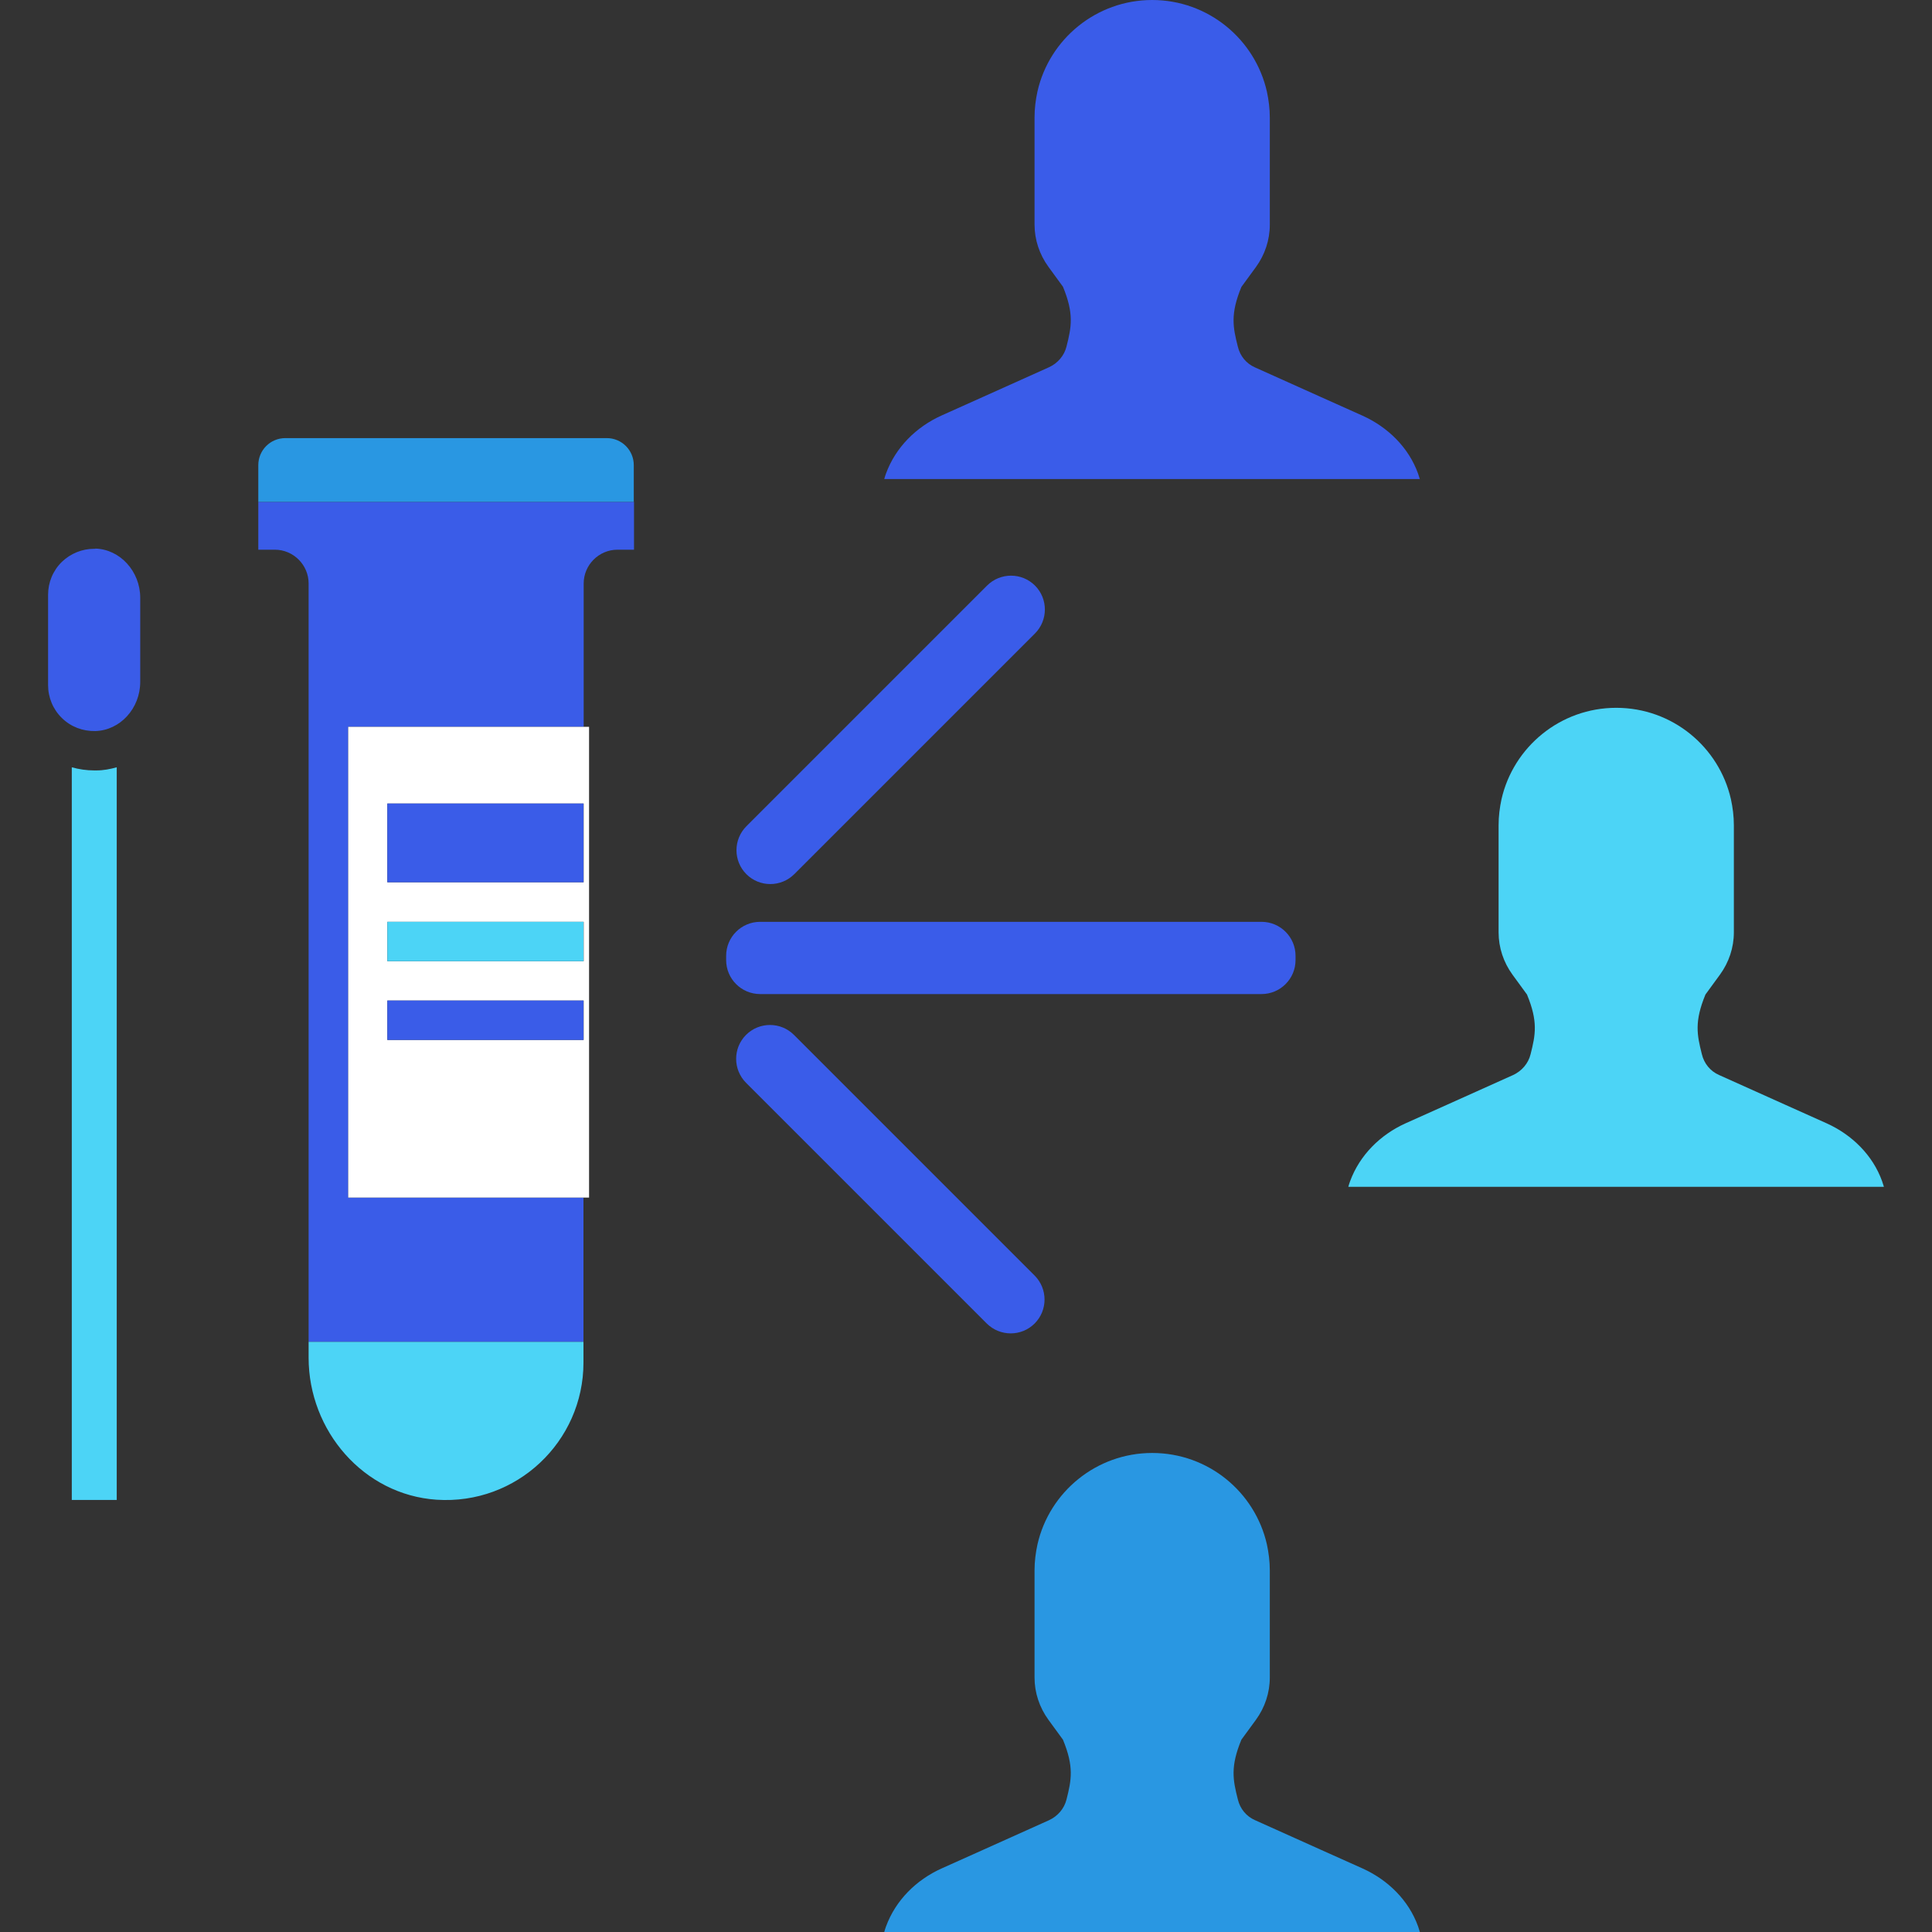 <svg width="88" height="88" viewBox="0 0 88 88" fill="none" xmlns="http://www.w3.org/2000/svg">
<rect x="0" y="0" width="88" height="88" fill="#333333" stroke="none"/>
<g clip-path="url(#clip0_2416_43409)">
<path d="M28.868 22.858H11.765V25.038H12.519C13.364 25.038 14.057 25.731 14.057 26.576V61.118H26.576V54.548H15.86V33.106H26.586V26.576C26.586 25.731 27.279 25.038 28.125 25.038H28.878V22.858H28.868Z" fill="#3A5CE8"/>
<path d="M14.057 61.841C14.057 65.172 16.563 68.086 19.884 68.31C23.53 68.554 26.576 65.661 26.576 62.066V61.118H14.057V61.841Z" fill="#4CD4F6"/>
<path d="M4.288 35.092C3.942 35.092 3.596 35.041 3.27 34.949V68.32H5.317V34.949C5.022 35.031 4.716 35.092 4.39 35.092C4.36 35.092 4.319 35.092 4.288 35.092V35.092Z" fill="#4CD4F6"/>
<path d="M4.35 24.997C4.35 24.997 4.309 24.997 4.288 24.997C3.738 24.997 3.219 25.211 2.822 25.588C2.414 25.985 2.19 26.525 2.19 27.096V31.201C2.19 31.771 2.414 32.311 2.822 32.708C3.229 33.106 3.769 33.309 4.339 33.299C5.47 33.269 6.387 32.27 6.387 31.058V27.228C6.387 26.026 5.47 25.018 4.339 24.987L4.35 24.997Z" fill="#3A5CE8"/>
<path d="M15.86 54.548H26.831V33.106H15.86V54.548ZM17.653 36.6H26.586V40.185H17.643V36.6H17.653ZM17.653 41.988H26.586V43.781H17.643V41.988H17.653ZM17.653 45.574H26.586V47.367H17.643V45.574H17.653Z" fill="white"/>
<path d="M26.576 41.988H17.643V43.781H26.576V41.988Z" fill="#4CD4F6"/>
<path d="M26.576 45.574H17.643V47.367H26.576V45.574Z" fill="#3A5CE8"/>
<path d="M28.868 22.858V21.188C28.868 20.505 28.318 19.955 27.636 19.955H12.998C12.315 19.955 11.765 20.505 11.765 21.188V22.858H28.868V22.858Z" fill="#2997E2"/>
<path d="M26.576 36.6H17.643V40.185H26.576V36.6Z" fill="#3A5CE8"/>
<path d="M85.81 54.059C85.779 53.978 85.759 53.886 85.728 53.804C85.301 52.613 84.353 51.686 83.202 51.166L81.318 50.321L78.303 48.966C77.905 48.793 77.62 48.446 77.518 48.019C77.294 47.132 77.172 46.531 77.681 45.299L78.343 44.392C78.751 43.832 78.975 43.16 78.975 42.467V37.588C78.975 37.18 78.924 36.783 78.842 36.406C78.303 34.023 76.174 32.24 73.617 32.24C71.07 32.24 68.931 34.023 68.391 36.406C68.31 36.783 68.259 37.18 68.259 37.588V42.467C68.259 43.16 68.483 43.832 68.89 44.392L69.552 45.299C70.062 46.531 69.94 47.132 69.716 48.019C69.614 48.436 69.318 48.782 68.921 48.966L65.906 50.321L64.021 51.166C62.87 51.686 61.933 52.613 61.495 53.804C61.465 53.886 61.434 53.978 61.414 54.059H85.81V54.059Z" fill="#4CD4F6"/>
<path d="M64.673 88C64.643 87.918 64.622 87.827 64.592 87.745C64.164 86.553 63.217 85.627 62.066 85.107L60.181 84.262L57.166 82.907C56.769 82.734 56.483 82.387 56.382 81.96C56.157 81.073 56.035 80.472 56.544 79.24L57.207 78.333C57.614 77.773 57.838 77.101 57.838 76.408V71.529C57.838 71.121 57.787 70.724 57.706 70.347C57.166 67.963 55.037 66.181 52.48 66.181C49.934 66.181 47.794 67.963 47.255 70.347C47.173 70.724 47.122 71.121 47.122 71.529V76.408C47.122 77.101 47.346 77.773 47.754 78.333L48.416 79.24C48.925 80.472 48.803 81.073 48.579 81.96C48.477 82.377 48.181 82.723 47.784 82.907L44.769 84.262L42.885 85.107C41.733 85.627 40.796 86.553 40.358 87.745C40.328 87.827 40.297 87.918 40.277 88H64.673V88Z" fill="#2997E2"/>
<path d="M64.673 21.829C64.643 21.748 64.622 21.656 64.592 21.575C64.164 20.383 63.217 19.456 62.066 18.936L60.181 18.091L57.166 16.736C56.769 16.563 56.483 16.217 56.382 15.789C56.157 14.903 56.035 14.302 56.544 13.069L57.207 12.162C57.614 11.602 57.838 10.93 57.838 10.237V5.358C57.838 4.951 57.787 4.553 57.706 4.176C57.166 1.783 55.027 0 52.48 0C49.934 0 47.794 1.783 47.255 4.166C47.173 4.543 47.122 4.94 47.122 5.348V10.227C47.122 10.92 47.346 11.592 47.754 12.152L48.416 13.059C48.925 14.291 48.803 14.893 48.579 15.779C48.477 16.196 48.181 16.543 47.784 16.726L44.769 18.081L42.885 18.926C41.733 19.446 40.796 20.373 40.358 21.564C40.328 21.646 40.297 21.738 40.277 21.819H64.673V21.829Z" fill="#3A5CE9"/>
<path d="M57.461 41.988H34.623C33.768 41.988 33.075 42.681 33.075 43.536V43.73C33.075 44.585 33.768 45.278 34.623 45.278H57.461C58.316 45.278 59.01 44.585 59.01 43.73V43.536C59.01 42.681 58.316 41.988 57.461 41.988Z" fill="#3A5CE9"/>
<path d="M44.956 26.675L34 37.631C33.395 38.236 33.394 39.214 33.996 39.817C34.599 40.42 35.578 40.418 36.182 39.813L47.138 28.858C47.743 28.253 47.744 27.274 47.142 26.672C46.539 26.069 45.56 26.071 44.956 26.675Z" fill="#3A5CE9"/>
<path d="M33.985 49.324L44.94 60.279C45.545 60.884 46.524 60.886 47.127 60.283C47.729 59.68 47.728 58.701 47.123 58.097L36.167 47.141C35.563 46.536 34.584 46.535 33.981 47.138C33.379 47.74 33.38 48.719 33.985 49.324Z" fill="#3A5CE9"/>
</g>
<defs>
<clipPath id="clip0_2416_43409">
<rect width="83.62" height="88" fill="white" transform="translate(2.19)"/>
</clipPath>
</defs>
</svg>
